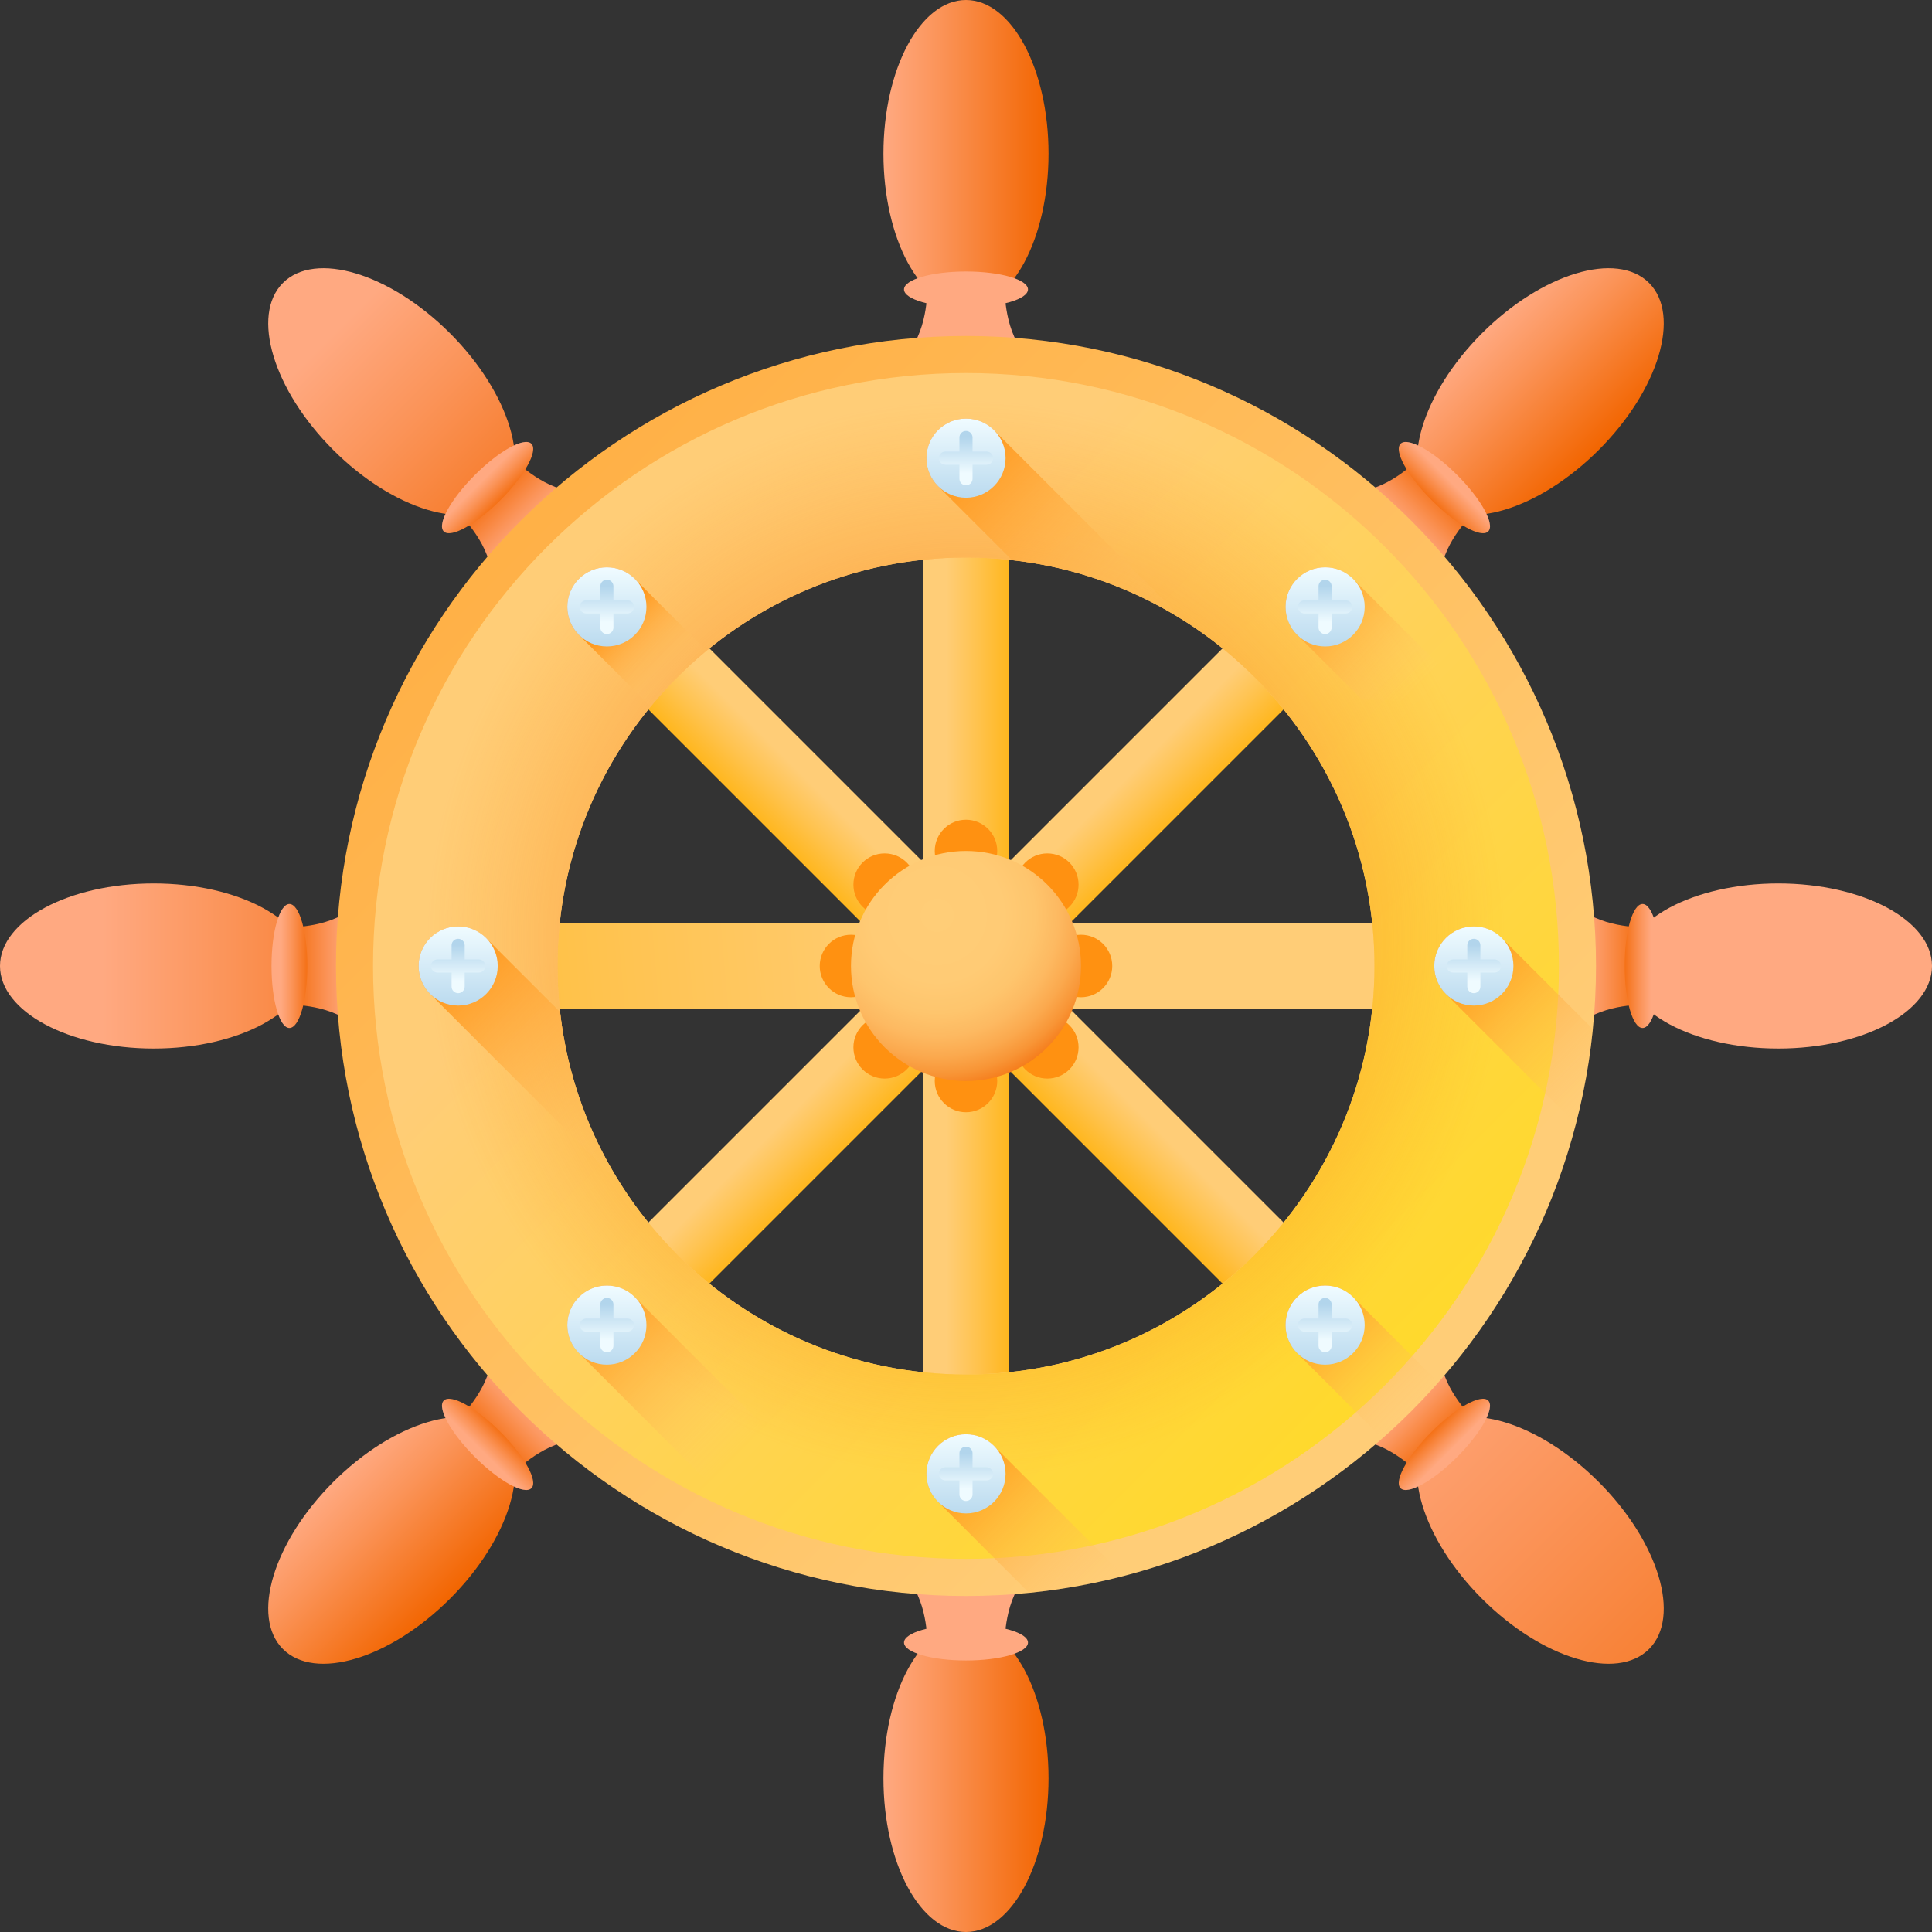 <?xml version="1.0" encoding="iso-8859-1"?>
<!-- Generator: Adobe Illustrator 19.0.0, SVG Export Plug-In . SVG Version: 6.00 Build 0)  -->
<svg version="1.1" id="Capa_1" xmlns="http://www.w3.org/2000/svg" xmlns:xlink="http://www.w3.org/1999/xlink" x="0px" y="0px"
	 viewBox="0 0 512.005 512.005" style="enable-background:new 0 0 512.005 512.005;" xml:space="preserve">
<rect x="0" y="0" width="512.005" height="512.005" fill="#333333" stroke="none"/>
<linearGradient id="SVGID_1_" gradientUnits="userSpaceOnUse" x1="249.689" y1="259.543" x2="271.599" y2="259.543" gradientTransform="matrix(1.004 0 0 -1.004 0.192 516.561)">
	<stop  offset="0" style="stop-color:#FFCD77"/>
	<stop  offset="0.361" style="stop-color:#FFC34F"/>
	<stop  offset="1" style="stop-color:#FFAF00"/>
</linearGradient>
<rect x="244.555" y="97.782" style="fill:url(#SVGID_1_);" width="22.886" height="316.436"/>
<linearGradient id="SVGID_2_" gradientUnits="userSpaceOnUse" x1="250.173" y1="259.138" x2="0.293" y2="237.228" gradientTransform="matrix(1.004 0 0 -1.004 0.192 516.561)">
	<stop  offset="0" style="stop-color:#FFCD77"/>
	<stop  offset="0.361" style="stop-color:#FFC34F"/>
	<stop  offset="1" style="stop-color:#FFAF00"/>
</linearGradient>
<rect x="97.782" y="244.555" style="fill:url(#SVGID_2_);" width="316.436" height="22.886"/>
<linearGradient id="SVGID_3_" gradientUnits="userSpaceOnUse" x1="251.189" y1="263.163" x2="266.679" y2="247.673" gradientTransform="matrix(1.004 0 0 -1.004 0.192 516.561)">
	<stop  offset="0" style="stop-color:#FFCD77"/>
	<stop  offset="0.361" style="stop-color:#FFC34F"/>
	<stop  offset="1" style="stop-color:#FFAF00"/>
</linearGradient>
<polygon style="fill:url(#SVGID_3_);" points="152.215,375.968 136.032,359.785 359.785,136.032 375.968,152.215 "/>
<linearGradient id="SVGID_4_" gradientUnits="userSpaceOnUse" x1="258.429" y1="263.163" x2="242.939" y2="247.673" gradientTransform="matrix(1.004 0 0 -1.004 0.192 516.561)">
	<stop  offset="0" style="stop-color:#FFCD77"/>
	<stop  offset="0.361" style="stop-color:#FFC34F"/>
	<stop  offset="1" style="stop-color:#FFAF00"/>
</linearGradient>
<polygon style="fill:url(#SVGID_4_);" points="136.032,152.215 152.215,136.032 375.968,359.785 359.785,375.968 "/>
<linearGradient id="SVGID_5_" gradientUnits="userSpaceOnUse" x1="233.019" y1="473.978" x2="276.599" y2="473.978" gradientTransform="matrix(1.004 0 0 -1.004 0.192 516.561)">
	<stop  offset="0" style="stop-color:#FFA981"/>
	<stop  offset="0.335" style="stop-color:#FB9459"/>
	<stop  offset="1" style="stop-color:#F26500"/>
</linearGradient>
<ellipse style="fill:url(#SVGID_5_);" cx="256" cy="40.724" rx="21.875" ry="40.724"/>
<linearGradient id="SVGID_6_" gradientUnits="userSpaceOnUse" x1="233.592" y1="430.543" x2="0.382" y2="447.043" gradientTransform="matrix(1.004 0 0 -1.004 0.192 516.561)">
	<stop  offset="0" style="stop-color:#FFA981"/>
	<stop  offset="0.335" style="stop-color:#FB9459"/>
	<stop  offset="1" style="stop-color:#F26500"/>
</linearGradient>
<path style="fill:url(#SVGID_6_);" d="M266.255,76.703H256h-10.255c0,0,0.178,11.879-6.168,17.831H256h16.424
	C266.078,88.582,266.255,76.703,266.255,76.703z"/>
<linearGradient id="SVGID_7_" gradientUnits="userSpaceOnUse" x1="233.126" y1="437.368" x2="-0.084" y2="429.028" gradientTransform="matrix(1.004 0 0 -1.004 0.192 516.561)">
	<stop  offset="0" style="stop-color:#FFA981"/>
	<stop  offset="0.335" style="stop-color:#FB9459"/>
	<stop  offset="1" style="stop-color:#F26500"/>
</linearGradient>
<ellipse style="fill:url(#SVGID_7_);" cx="256" cy="76.7" rx="16.425" ry="4.747"/>
<linearGradient id="SVGID_8_" gradientUnits="userSpaceOnUse" x1="233.019" y1="45.103" x2="276.599" y2="45.103" gradientTransform="matrix(1.004 0 0 -1.004 0.192 516.561)">
	<stop  offset="0" style="stop-color:#FFA981"/>
	<stop  offset="0.335" style="stop-color:#FB9459"/>
	<stop  offset="1" style="stop-color:#F26500"/>
</linearGradient>
<ellipse style="fill:url(#SVGID_8_);" cx="256" cy="471.281" rx="21.875" ry="40.724"/>
<linearGradient id="SVGID_9_" gradientUnits="userSpaceOnUse" x1="233.592" y1="88.543" x2="0.382" y2="72.043" gradientTransform="matrix(1.004 0 0 -1.004 0.192 516.561)">
	<stop  offset="0" style="stop-color:#FFA981"/>
	<stop  offset="0.335" style="stop-color:#FB9459"/>
	<stop  offset="1" style="stop-color:#F26500"/>
</linearGradient>
<path style="fill:url(#SVGID_9_);" d="M266.255,435.297H256h-10.255c0,0,0.178-11.879-6.168-17.831H256h16.424
	C266.078,423.418,266.255,435.297,266.255,435.297z"/>
<linearGradient id="SVGID_10_" gradientUnits="userSpaceOnUse" x1="233.126" y1="81.718" x2="-0.084" y2="90.058" gradientTransform="matrix(1.004 0 0 -1.004 0.192 516.561)">
	<stop  offset="0" style="stop-color:#FFA981"/>
	<stop  offset="0.335" style="stop-color:#FB9459"/>
	<stop  offset="1" style="stop-color:#F26500"/>
</linearGradient>
<ellipse style="fill:url(#SVGID_10_);" cx="256" cy="435.3" rx="16.425" ry="4.747"/>
<linearGradient id="SVGID_11_" gradientUnits="userSpaceOnUse" x1="244.924" y1="217.623" x2="11.714" y2="174.043" gradientTransform="matrix(1.004 0 0 -1.004 0.192 516.561)">
	<stop  offset="0" style="stop-color:#FFA981"/>
	<stop  offset="0.335" style="stop-color:#FB9459"/>
	<stop  offset="1" style="stop-color:#F26500"/>
</linearGradient>
<ellipse style="fill:url(#SVGID_11_);" cx="471.281" cy="256" rx="40.724" ry="21.875"/>
<linearGradient id="SVGID_12_" gradientUnits="userSpaceOnUse" x1="417.709" y1="259.543" x2="434.209" y2="259.543" gradientTransform="matrix(1.004 0 0 -1.004 0.192 516.561)">
	<stop  offset="0" style="stop-color:#FFA981"/>
	<stop  offset="0.335" style="stop-color:#FB9459"/>
	<stop  offset="1" style="stop-color:#F26500"/>
</linearGradient>
<path style="fill:url(#SVGID_12_);" d="M435.297,266.255V256v-10.255c0,0-11.879,0.178-17.831-6.168V256v16.424
	C423.418,266.078,435.297,266.255,435.297,266.255z"/>
<linearGradient id="SVGID_13_" gradientUnits="userSpaceOnUse" x1="435.649" y1="259.543" x2="427.309" y2="259.543" gradientTransform="matrix(1.004 0 0 -1.004 0.192 516.561)">
	<stop  offset="0" style="stop-color:#FFA981"/>
	<stop  offset="0.335" style="stop-color:#FB9459"/>
	<stop  offset="1" style="stop-color:#F26500"/>
</linearGradient>
<ellipse style="fill:url(#SVGID_13_);" cx="435.3" cy="256" rx="4.747" ry="16.425"/>
<linearGradient id="SVGID_14_" gradientUnits="userSpaceOnUse" x1="26.959" y1="259.543" x2="125.939" y2="259.543" gradientTransform="matrix(1.004 0 0 -1.004 0.192 516.561)">
	<stop  offset="0" style="stop-color:#FFA981"/>
	<stop  offset="0.335" style="stop-color:#FB9459"/>
	<stop  offset="1" style="stop-color:#F26500"/>
</linearGradient>
<ellipse style="fill:url(#SVGID_14_);" cx="40.724" cy="256" rx="40.724" ry="21.875"/>
<linearGradient id="SVGID_15_" gradientUnits="userSpaceOnUse" x1="91.909" y1="259.543" x2="75.409" y2="259.543" gradientTransform="matrix(1.004 0 0 -1.004 0.192 516.561)">
	<stop  offset="0" style="stop-color:#FFA981"/>
	<stop  offset="0.335" style="stop-color:#FB9459"/>
	<stop  offset="1" style="stop-color:#F26500"/>
</linearGradient>
<path style="fill:url(#SVGID_15_);" d="M76.703,266.255V256v-10.255c0,0,11.879,0.178,17.831-6.168V256v16.424
	C88.582,266.078,76.703,266.255,76.703,266.255z"/>
<linearGradient id="SVGID_16_" gradientUnits="userSpaceOnUse" x1="73.969" y1="259.543" x2="82.309" y2="259.543" gradientTransform="matrix(1.004 0 0 -1.004 0.192 516.561)">
	<stop  offset="0" style="stop-color:#FFA981"/>
	<stop  offset="0.335" style="stop-color:#FB9459"/>
	<stop  offset="1" style="stop-color:#F26500"/>
</linearGradient>
<ellipse style="fill:url(#SVGID_16_);" cx="76.7" cy="256" rx="4.747" ry="16.425"/>
<linearGradient id="SVGID_17_" gradientUnits="userSpaceOnUse" x1="391.028" y1="426.578" x2="421.846" y2="395.764" gradientTransform="matrix(1.004 0 0 -1.004 0.192 516.561)">
	<stop  offset="0" style="stop-color:#FFA981"/>
	<stop  offset="0.335" style="stop-color:#FB9459"/>
	<stop  offset="1" style="stop-color:#F26500"/>
</linearGradient>
<path style="fill:url(#SVGID_17_);" d="M423.691,119.246c-15.904,15.904-35.722,21.871-44.265,13.328
	c-8.543-8.543-2.576-28.361,13.328-44.265c15.904-15.904,35.722-21.871,44.265-13.328
	C445.563,83.524,439.595,103.342,423.691,119.246z"/>
<linearGradient id="SVGID_18_" gradientUnits="userSpaceOnUse" x1="369.999" y1="374.733" x2="381.659" y2="386.393" gradientTransform="matrix(1.004 0 0 -1.004 0.192 516.561)">
	<stop  offset="0" style="stop-color:#FFA981"/>
	<stop  offset="0.335" style="stop-color:#FB9459"/>
	<stop  offset="1" style="stop-color:#F26500"/>
</linearGradient>
<path style="fill:url(#SVGID_18_);" d="M390.034,136.469l-7.251-7.251l-7.251-7.251c0,0-8.274,8.525-16.97,8.246l11.613,11.613
	l11.613,11.613C381.508,144.744,390.034,136.469,390.034,136.469z"/>
<linearGradient id="SVGID_19_" gradientUnits="userSpaceOnUse" x1="382.679" y1="387.413" x2="376.779" y2="381.513" gradientTransform="matrix(1.004 0 0 -1.004 0.192 516.561)">
	<stop  offset="0" style="stop-color:#FFA981"/>
	<stop  offset="0.335" style="stop-color:#FB9459"/>
	<stop  offset="1" style="stop-color:#F26500"/>
</linearGradient>
<path style="fill:url(#SVGID_19_);" d="M394.397,140.832c-1.853,1.853-8.556-1.844-14.97-8.258
	c-6.414-6.414-10.111-13.117-8.258-14.97c1.853-1.853,8.556,1.844,14.97,8.258C392.553,132.276,396.25,138.979,394.397,140.832z"/>
<linearGradient id="SVGID_20_" gradientUnits="userSpaceOnUse" x1="87.774" y1="123.324" x2="118.588" y2="92.506" gradientTransform="matrix(1.004 0 0 -1.004 0.192 516.561)">
	<stop  offset="0" style="stop-color:#FFA981"/>
	<stop  offset="0.335" style="stop-color:#FB9459"/>
	<stop  offset="1" style="stop-color:#F26500"/>
</linearGradient>
<path style="fill:url(#SVGID_20_);" d="M119.246,423.691c15.904-15.904,21.871-35.722,13.328-44.265
	c-8.543-8.543-28.361-2.576-44.265,13.328c-15.904,15.904-21.871,35.722-13.328,44.265
	C83.524,445.563,103.342,439.595,119.246,423.691z"/>
<linearGradient id="SVGID_21_" gradientUnits="userSpaceOnUse" x1="139.619" y1="144.353" x2="127.959" y2="132.693" gradientTransform="matrix(1.004 0 0 -1.004 0.192 516.561)">
	<stop  offset="0" style="stop-color:#FFA981"/>
	<stop  offset="0.335" style="stop-color:#FB9459"/>
	<stop  offset="1" style="stop-color:#F26500"/>
</linearGradient>
<path style="fill:url(#SVGID_21_);" d="M136.469,390.034l-7.251-7.251l-7.251-7.251c0,0,8.525-8.274,8.246-16.97l11.613,11.613
	l11.613,11.613C144.744,381.508,136.469,390.034,136.469,390.034z"/>
<linearGradient id="SVGID_22_" gradientUnits="userSpaceOnUse" x1="126.939" y1="131.673" x2="132.839" y2="137.573" gradientTransform="matrix(1.004 0 0 -1.004 0.192 516.561)">
	<stop  offset="0" style="stop-color:#FFA981"/>
	<stop  offset="0.335" style="stop-color:#FB9459"/>
	<stop  offset="1" style="stop-color:#F26500"/>
</linearGradient>
<path style="fill:url(#SVGID_22_);" d="M140.832,394.397c1.853-1.853-1.844-8.556-8.258-14.97
	c-6.414-6.414-13.117-10.111-14.97-8.258c-1.853,1.853,1.844,8.556,8.258,14.97C132.276,392.553,138.979,396.25,140.832,394.397z"/>
<linearGradient id="SVGID_23_" gradientUnits="userSpaceOnUse" x1="360.999" y1="153.353" x2="485.169" y2="29.183" gradientTransform="matrix(1.004 0 0 -1.004 0.192 516.561)">
	<stop  offset="0" style="stop-color:#FFA981"/>
	<stop  offset="0.335" style="stop-color:#FB9459"/>
	<stop  offset="1" style="stop-color:#F26500"/>
</linearGradient>
<path style="fill:url(#SVGID_23_);" d="M392.754,423.691c-15.904-15.904-21.871-35.722-13.328-44.265
	c8.543-8.543,28.361-2.576,44.265,13.328c15.904,15.904,21.871,35.722,13.328,44.265
	C428.476,445.563,408.658,439.595,392.754,423.691z"/>
<linearGradient id="SVGID_24_" gradientUnits="userSpaceOnUse" x1="369.999" y1="144.353" x2="381.659" y2="132.693" gradientTransform="matrix(1.004 0 0 -1.004 0.192 516.561)">
	<stop  offset="0" style="stop-color:#FFA981"/>
	<stop  offset="0.335" style="stop-color:#FB9459"/>
	<stop  offset="1" style="stop-color:#F26500"/>
</linearGradient>
<path style="fill:url(#SVGID_24_);" d="M375.531,390.034l7.251-7.251l7.251-7.251c0,0-8.525-8.274-8.246-16.97l-11.613,11.613
	l-11.613,11.613C367.256,381.508,375.531,390.034,375.531,390.034z"/>
<linearGradient id="SVGID_25_" gradientUnits="userSpaceOnUse" x1="382.679" y1="131.673" x2="376.779" y2="137.573" gradientTransform="matrix(1.004 0 0 -1.004 0.192 516.561)">
	<stop  offset="0" style="stop-color:#FFA981"/>
	<stop  offset="0.335" style="stop-color:#FB9459"/>
	<stop  offset="1" style="stop-color:#F26500"/>
</linearGradient>
<path style="fill:url(#SVGID_25_);" d="M371.168,394.397c-1.853-1.853,1.844-8.556,8.258-14.97
	c6.414-6.414,13.117-10.111,14.97-8.258c1.853,1.853-1.844,8.556-8.258,14.97S373.021,396.25,371.168,394.397z"/>
<linearGradient id="SVGID_26_" gradientUnits="userSpaceOnUse" x1="87.787" y1="426.565" x2="151.439" y2="362.913" gradientTransform="matrix(1.004 0 0 -1.004 0.192 516.561)">
	<stop  offset="0" style="stop-color:#FFA981"/>
	<stop  offset="0.335" style="stop-color:#FB9459"/>
	<stop  offset="1" style="stop-color:#F26500"/>
</linearGradient>
<path style="fill:url(#SVGID_26_);" d="M88.309,119.246c15.904,15.904,35.723,21.871,44.265,13.328
	c8.543-8.543,2.576-28.361-13.328-44.265S83.523,66.438,74.981,74.981S72.405,103.342,88.309,119.246z"/>
<linearGradient id="SVGID_27_" gradientUnits="userSpaceOnUse" x1="139.619" y1="374.733" x2="127.959" y2="386.393" gradientTransform="matrix(1.004 0 0 -1.004 0.192 516.561)">
	<stop  offset="0" style="stop-color:#FFA981"/>
	<stop  offset="0.335" style="stop-color:#FB9459"/>
	<stop  offset="1" style="stop-color:#F26500"/>
</linearGradient>
<path style="fill:url(#SVGID_27_);" d="M121.966,136.469l7.251-7.251l7.251-7.251c0,0,8.274,8.525,16.97,8.246l-11.613,11.613
	l-11.613,11.613C130.492,144.744,121.966,136.469,121.966,136.469z"/>
<linearGradient id="SVGID_28_" gradientUnits="userSpaceOnUse" x1="126.939" y1="387.413" x2="132.839" y2="381.513" gradientTransform="matrix(1.004 0 0 -1.004 0.192 516.561)">
	<stop  offset="0" style="stop-color:#FFA981"/>
	<stop  offset="0.335" style="stop-color:#FB9459"/>
	<stop  offset="1" style="stop-color:#F26500"/>
</linearGradient>
<path style="fill:url(#SVGID_28_);" d="M117.603,140.832c1.853,1.853,8.556-1.844,14.97-8.258
	c6.414-6.414,10.112-13.117,8.258-14.97c-1.853-1.853-8.556,1.844-14.97,8.258C119.447,132.276,115.75,138.979,117.603,140.832z"/>
<linearGradient id="SVGID_29_" gradientUnits="userSpaceOnUse" x1="354.219" y1="160.134" x2="-102.211" y2="616.564" gradientTransform="matrix(1.004 0 0 -1.004 0.192 516.561)">
	<stop  offset="0" style="stop-color:#FFCD77"/>
	<stop  offset="1" style="stop-color:#FF9111"/>
</linearGradient>
<path style="fill:url(#SVGID_29_);" d="M255.999,422.956c-92.062,0-166.958-74.897-166.958-166.958S163.937,89.039,255.999,89.039
	s166.959,74.898,166.959,166.959S348.061,422.956,255.999,422.956z M255.999,147.735c-59.693,0-108.259,48.566-108.259,108.262
	c0,59.693,48.566,108.259,108.259,108.259s108.262-48.566,108.262-108.259C364.26,196.3,315.692,147.735,255.999,147.735z"/>
<linearGradient id="SVGID_30_" gradientUnits="userSpaceOnUse" x1="197.779" y1="316.573" x2="464.469" y2="49.883" gradientTransform="matrix(1.004 0 0 -1.004 0.192 516.561)">
	<stop  offset="0" style="stop-color:#FFCD77"/>
	<stop  offset="1" style="stop-color:#FFE000"/>
</linearGradient>
<path style="fill:url(#SVGID_30_);" d="M255.999,98.864c-86.645,0-157.141,70.495-157.141,157.141s70.496,157.118,157.141,157.118
	S413.14,342.65,413.14,256.005C413.141,169.36,342.644,98.864,255.999,98.864z M255.999,364.265
	c-59.713,0-108.252-48.594-108.252-108.252c0-59.714,48.539-108.253,108.252-108.253c59.714,0,108.252,48.539,108.252,108.253
	C364.251,315.671,315.712,364.265,255.999,364.265z"/>
<radialGradient id="SVGID_31_" cx="254.808" cy="266.593" r="142.3" gradientTransform="matrix(1.004 0 0 -1.004 0.192 516.561)" gradientUnits="userSpaceOnUse">
	<stop  offset="0" style="stop-color:#F26500"/>
	<stop  offset="0.288" style="stop-color:#F36A02;stop-opacity:0.712"/>
	<stop  offset="0.618" style="stop-color:#F87807;stop-opacity:0.382"/>
	<stop  offset="0.968" style="stop-color:#FE8F10;stop-opacity:0.032"/>
	<stop  offset="1" style="stop-color:#FF9111;stop-opacity:0"/>
</radialGradient>
<path style="fill:url(#SVGID_31_);" d="M255.999,89.05c-92.059,0-166.955,74.897-166.955,166.955
	c0,92.06,74.897,166.955,166.955,166.955c92.06,0,166.955-74.897,166.955-166.955C422.955,163.946,348.059,89.05,255.999,89.05z
	 M255.999,364.265c-59.713,0-108.252-48.594-108.252-108.252c0-59.714,48.539-108.253,108.252-108.253
	c59.714,0,108.252,48.539,108.252,108.253C364.251,315.671,315.712,364.265,255.999,364.265z"/>
<g>
	<circle style="fill:#FF9111;" cx="225.521" cy="256" r="8.28"/>
	<circle style="fill:#FF9111;" cx="286.479" cy="256" r="8.28"/>
	<circle style="fill:#FF9111;" cx="256" cy="225.521" r="8.28"/>
	<circle style="fill:#FF9111;" cx="256" cy="286.479" r="8.28"/>
	<circle style="fill:#FF9111;" cx="234.446" cy="234.446" r="8.28"/>
	<circle style="fill:#FF9111;" cx="277.554" cy="277.554" r="8.28"/>
	<circle style="fill:#FF9111;" cx="277.554" cy="234.446" r="8.28"/>
	<circle style="fill:#FF9111;" cx="234.446" cy="277.554" r="8.28"/>
</g>
<radialGradient id="SVGID_32_" cx="247.189" cy="272.893" r="49.05" gradientTransform="matrix(1.004 0 0 -1.004 0.192 516.561)" gradientUnits="userSpaceOnUse">
	<stop  offset="0" style="stop-color:#FFCD77"/>
	<stop  offset="0.357" style="stop-color:#FFCB75"/>
	<stop  offset="0.525" style="stop-color:#FEC56D"/>
	<stop  offset="0.652" style="stop-color:#FDB961"/>
	<stop  offset="0.76" style="stop-color:#FBA94E"/>
	<stop  offset="0.855" style="stop-color:#F89536"/>
	<stop  offset="0.94" style="stop-color:#F57B1A"/>
	<stop  offset="1" style="stop-color:#F26500"/>
</radialGradient>
<circle style="fill:url(#SVGID_32_);" cx="256" cy="256" r="30.479"/>
<linearGradient id="SVGID_33_" gradientUnits="userSpaceOnUse" x1="306.2" y1="342.215" x2="250.64" y2="397.765" gradientTransform="matrix(1.004 0 0 -1.004 0.192 516.561)">
	<stop  offset="0" style="stop-color:#FFCD77;stop-opacity:0"/>
	<stop  offset="1" style="stop-color:#FF9111"/>
</linearGradient>
<path style="fill:url(#SVGID_33_);" d="M283.586,134.178l-20.057-20.047c-1.898-1.97-4.568-3.208-7.531-3.208
	c-5.796,0-10.486,4.699-10.486,10.496c0,2.954,1.229,5.623,3.197,7.531l19.502,19.501c16.751,1.887,32.355,7.603,45.909,16.26
	C301.893,152.485,283.631,134.222,283.586,134.178z"/>
<linearGradient id="SVGID_34_" gradientUnits="userSpaceOnUse" x1="254.809" y1="403.673" x2="254.809" y2="379.743" gradientTransform="matrix(1.004 0 0 -1.004 0.192 516.561)">
	<stop  offset="0" style="stop-color:#EFFBFF"/>
	<stop  offset="1" style="stop-color:#B2D5EC"/>
</linearGradient>
<circle style="fill:url(#SVGID_34_);" cx="256" cy="121.414" r="10.489"/>
<linearGradient id="SVGID_35_" gradientUnits="userSpaceOnUse" x1="254.808" y1="389.583" x2="254.808" y2="399.073" gradientTransform="matrix(1.004 0 0 -1.004 0.192 516.561)">
	<stop  offset="0" style="stop-color:#EFFBFF"/>
	<stop  offset="1" style="stop-color:#B2D5EC"/>
</linearGradient>
<path style="fill:url(#SVGID_35_);" d="M261.463,119.677h-3.729v-3.729c0-0.959-0.777-1.736-1.736-1.736l0,0
	c-0.959,0-1.736,0.777-1.736,1.736v3.729h-3.729c-0.959,0-1.736,0.777-1.736,1.736s0.777,1.736,1.736,1.736h3.729v3.729
	c0,0.959,0.777,1.736,1.736,1.736l0,0c0.959,0,1.736-0.777,1.736-1.736v-3.729h3.729c0.959,0,1.736-0.777,1.736-1.736
	C263.199,120.455,262.422,119.677,261.463,119.677z"/>
<linearGradient id="SVGID_36_" gradientUnits="userSpaceOnUse" x1="179.2" y1="335.145" x2="161.46" y2="352.885" gradientTransform="matrix(1.004 0 0 -1.004 0.192 516.561)">
	<stop  offset="0" style="stop-color:#FFCD77;stop-opacity:0"/>
	<stop  offset="1" style="stop-color:#FF9111"/>
</linearGradient>
<path style="fill:url(#SVGID_36_);" d="M160.829,150.343c-5.796,0-10.486,4.699-10.486,10.496c0,2.954,1.229,5.623,3.197,7.531
	l18.888,18.888c4.453-5.404,9.42-10.371,14.825-14.824L168.36,153.55C166.462,151.582,163.793,150.343,160.829,150.343z"/>
<linearGradient id="SVGID_37_" gradientUnits="userSpaceOnUse" x1="172.14" y1="208.144" x2="116.58" y2="263.704" gradientTransform="matrix(1.004 0 0 -1.004 0.192 516.561)">
	<stop  offset="0" style="stop-color:#FFCD77;stop-opacity:0"/>
	<stop  offset="1" style="stop-color:#FF9111"/>
</linearGradient>
<path style="fill:url(#SVGID_37_);" d="M148.438,268.206l-19.496-19.487c-1.898-1.97-4.568-3.208-7.531-3.208
	c-5.796,0-10.486,4.699-10.486,10.496c0,2.954,1.229,5.623,3.197,7.531l50.585,50.585
	C156.044,300.562,150.324,284.954,148.438,268.206z"/>
<linearGradient id="SVGID_38_" gradientUnits="userSpaceOnUse" x1="193.691" y1="131.065" x2="152.281" y2="172.485" gradientTransform="matrix(1.004 0 0 -1.004 0.192 516.561)">
	<stop  offset="0" style="stop-color:#FFCD77;stop-opacity:0"/>
	<stop  offset="1" style="stop-color:#FF9111"/>
</linearGradient>
<path style="fill:url(#SVGID_38_);" d="M188.418,363.934l-20.057-20.047c-1.898-1.969-4.568-3.208-7.531-3.208
	c-5.796,0-10.486,4.699-10.486,10.495c0,2.954,1.229,5.623,3.197,7.531l58.322,58.322c11.352,3.115,23.18,5.068,35.352,5.702
	C228.846,404.361,188.467,363.982,188.418,363.934z"/>
<linearGradient id="SVGID_39_" gradientUnits="userSpaceOnUse" x1="289.77" y1="90.514" x2="249.74" y2="130.544" gradientTransform="matrix(1.004 0 0 -1.004 0.192 516.561)">
	<stop  offset="0" style="stop-color:#FFCD77;stop-opacity:0"/>
	<stop  offset="1" style="stop-color:#FF9111"/>
</linearGradient>
<path style="fill:url(#SVGID_39_);" d="M297.875,417.641c-7.527-7.527-14.259-14.258-14.289-14.288l-20.057-20.047
	c-1.898-1.969-4.568-3.208-7.531-3.208c-5.796,0-10.486,4.699-10.486,10.495c0,2.954,1.229,5.623,3.197,7.531l24.002,24.002
	C281.305,421.269,289.71,419.758,297.875,417.641z"/>
<linearGradient id="SVGID_40_" gradientUnits="userSpaceOnUse" x1="372.801" y1="141.546" x2="343.891" y2="170.456" gradientTransform="matrix(1.004 0 0 -1.004 0.192 516.561)">
	<stop  offset="0" style="stop-color:#FFCD77;stop-opacity:0"/>
	<stop  offset="1" style="stop-color:#FF9111"/>
</linearGradient>
<path style="fill:url(#SVGID_40_);" d="M381.174,366.353c-1.491-1.491-2.397-2.397-2.42-2.419l-20.057-20.047
	c-1.898-1.969-4.568-3.208-7.531-3.208c-5.796,0-10.486,4.699-10.486,10.495c0,2.954,1.229,5.623,3.197,7.531l22.472,22.472
	C371.594,376.549,376.545,371.598,381.174,366.353z"/>
<linearGradient id="SVGID_41_" gradientUnits="userSpaceOnUse" x1="423.832" y1="224.576" x2="383.802" y2="264.606" gradientTransform="matrix(1.004 0 0 -1.004 0.192 516.561)">
	<stop  offset="0" style="stop-color:#FFCD77;stop-opacity:0"/>
	<stop  offset="1" style="stop-color:#FF9111"/>
</linearGradient>
<path style="fill:url(#SVGID_41_);" d="M418.173,268.766l-20.057-20.047c-1.898-1.97-4.568-3.208-7.531-3.208
	c-5.796,0-10.485,4.699-10.485,10.496c0,2.954,1.228,5.623,3.198,7.531l34.34,34.34c2.116-8.165,3.627-16.57,4.486-25.165
	C419.745,270.336,418.203,268.795,418.173,268.766z"/>
<linearGradient id="SVGID_42_" gradientUnits="userSpaceOnUse" x1="372.111" y1="331.825" x2="342.831" y2="361.115" gradientTransform="matrix(1.004 0 0 -1.004 0.192 516.561)">
	<stop  offset="0" style="stop-color:#FFCD77;stop-opacity:0"/>
	<stop  offset="1" style="stop-color:#FF9111"/>
</linearGradient>
<path style="fill:url(#SVGID_42_);" d="M392.087,186.931c-6.944-6.946-13.273-13.274-13.333-13.333l-20.057-20.047
	c-1.898-1.97-4.568-3.208-7.531-3.208c-5.796,0-10.485,4.699-10.485,10.496c0,2.954,1.229,5.623,3.197,7.531l17.042,17.042
	C371.284,185.609,381.692,186.117,392.087,186.931z"/>
<linearGradient id="SVGID_43_" gradientUnits="userSpaceOnUse" x1="254.809" y1="135.543" x2="254.809" y2="111.613" gradientTransform="matrix(1.004 0 0 -1.004 0.192 516.561)">
	<stop  offset="0" style="stop-color:#EFFBFF"/>
	<stop  offset="1" style="stop-color:#B2D5EC"/>
</linearGradient>
<circle style="fill:url(#SVGID_43_);" cx="256" cy="390.586" r="10.489"/>
<linearGradient id="SVGID_44_" gradientUnits="userSpaceOnUse" x1="254.808" y1="121.463" x2="254.808" y2="130.953" gradientTransform="matrix(1.004 0 0 -1.004 0.192 516.561)">
	<stop  offset="0" style="stop-color:#EFFBFF"/>
	<stop  offset="1" style="stop-color:#B2D5EC"/>
</linearGradient>
<path style="fill:url(#SVGID_44_);" d="M261.463,388.852h-3.729v-3.729c0-0.959-0.777-1.736-1.736-1.736l0,0
	c-0.959,0-1.736,0.777-1.736,1.736v3.729h-3.729c-0.959,0-1.736,0.777-1.736,1.736c0,0.959,0.777,1.736,1.736,1.736h3.729v3.729
	c0,0.959,0.777,1.736,1.736,1.736l0,0c0.959,0,1.736-0.777,1.736-1.736v-3.729h3.729c0.959,0,1.736-0.777,1.736-1.736
	S262.422,388.852,261.463,388.852z"/>
<linearGradient id="SVGID_45_" gradientUnits="userSpaceOnUse" x1="388.869" y1="269.603" x2="388.869" y2="245.673" gradientTransform="matrix(1.004 0 0 -1.004 0.192 516.561)">
	<stop  offset="0" style="stop-color:#EFFBFF"/>
	<stop  offset="1" style="stop-color:#B2D5EC"/>
</linearGradient>
<circle style="fill:url(#SVGID_45_);" cx="390.586" cy="256" r="10.489"/>
<linearGradient id="SVGID_46_" gradientUnits="userSpaceOnUse" x1="388.87" y1="255.523" x2="388.87" y2="265.013" gradientTransform="matrix(1.004 0 0 -1.004 0.192 516.561)">
	<stop  offset="0" style="stop-color:#EFFBFF"/>
	<stop  offset="1" style="stop-color:#B2D5EC"/>
</linearGradient>
<path style="fill:url(#SVGID_46_);" d="M396.051,254.264h-3.729v-3.729c0-0.959-0.777-1.736-1.736-1.736l0,0
	c-0.959,0-1.736,0.777-1.736,1.736v3.729h-3.729c-0.959,0-1.736,0.777-1.736,1.736c0,0.959,0.777,1.736,1.736,1.736h3.729v3.729
	c0,0.959,0.777,1.736,1.736,1.736l0,0c0.959,0,1.736-0.777,1.736-1.736v-3.729h3.729c0.959,0,1.736-0.777,1.736-1.736
	C397.787,255.041,397.01,254.264,396.051,254.264z"/>
<linearGradient id="SVGID_47_" gradientUnits="userSpaceOnUse" x1="120.749" y1="269.603" x2="120.749" y2="245.673" gradientTransform="matrix(1.004 0 0 -1.004 0.192 516.561)">
	<stop  offset="0" style="stop-color:#EFFBFF"/>
	<stop  offset="1" style="stop-color:#B2D5EC"/>
</linearGradient>
<circle style="fill:url(#SVGID_47_);" cx="121.414" cy="256" r="10.489"/>
<linearGradient id="SVGID_48_" gradientUnits="userSpaceOnUse" x1="120.747" y1="255.523" x2="120.747" y2="265.013" gradientTransform="matrix(1.004 0 0 -1.004 0.192 516.561)">
	<stop  offset="0" style="stop-color:#EFFBFF"/>
	<stop  offset="1" style="stop-color:#B2D5EC"/>
</linearGradient>
<path style="fill:url(#SVGID_48_);" d="M126.877,254.264h-3.729v-3.729c0-0.959-0.777-1.736-1.736-1.736l0,0
	c-0.959,0-1.736,0.777-1.736,1.736v3.729h-3.729c-0.959,0-1.736,0.777-1.736,1.736c0,0.959,0.777,1.736,1.736,1.736h3.729v3.729
	c0,0.959,0.777,1.736,1.736,1.736l0,0c0.959,0,1.736-0.777,1.736-1.736v-3.729h3.729c0.959,0,1.736-0.777,1.736-1.736
	C128.612,255.041,127.834,254.264,126.877,254.264z"/>
<linearGradient id="SVGID_49_" gradientUnits="userSpaceOnUse" x1="349.609" y1="364.403" x2="349.609" y2="340.473" gradientTransform="matrix(1.004 0 0 -1.004 0.192 516.561)">
	<stop  offset="0" style="stop-color:#EFFBFF"/>
	<stop  offset="1" style="stop-color:#B2D5EC"/>
</linearGradient>
<circle style="fill:url(#SVGID_49_);" cx="351.172" cy="160.828" r="10.489"/>
<linearGradient id="SVGID_50_" gradientUnits="userSpaceOnUse" x1="349.604" y1="350.313" x2="349.604" y2="359.803" gradientTransform="matrix(1.004 0 0 -1.004 0.192 516.561)">
	<stop  offset="0" style="stop-color:#EFFBFF"/>
	<stop  offset="1" style="stop-color:#B2D5EC"/>
</linearGradient>
<path style="fill:url(#SVGID_50_);" d="M356.631,159.096h-3.729v-3.729c0-0.959-0.777-1.736-1.736-1.736l0,0
	c-0.959,0-1.736,0.777-1.736,1.736v3.729h-3.729c-0.959,0-1.736,0.777-1.736,1.736c0,0.959,0.777,1.736,1.736,1.736h3.729v3.729
	c0,0.959,0.777,1.736,1.736,1.736l0,0c0.959,0,1.736-0.777,1.736-1.736v-3.729h3.729c0.959,0,1.736-0.777,1.736-1.736
	C358.367,159.874,357.59,159.096,356.631,159.096z"/>
<linearGradient id="SVGID_51_" gradientUnits="userSpaceOnUse" x1="160.009" y1="174.813" x2="160.009" y2="150.883" gradientTransform="matrix(1.004 0 0 -1.004 0.192 516.561)">
	<stop  offset="0" style="stop-color:#EFFBFF"/>
	<stop  offset="1" style="stop-color:#B2D5EC"/>
</linearGradient>
<circle style="fill:url(#SVGID_51_);" cx="160.828" cy="351.172" r="10.489"/>
<linearGradient id="SVGID_52_" gradientUnits="userSpaceOnUse" x1="160.012" y1="160.723" x2="160.012" y2="170.213" gradientTransform="matrix(1.004 0 0 -1.004 0.192 516.561)">
	<stop  offset="0" style="stop-color:#EFFBFF"/>
	<stop  offset="1" style="stop-color:#B2D5EC"/>
</linearGradient>
<path style="fill:url(#SVGID_52_);" d="M166.296,349.432h-3.729v-3.729c0-0.959-0.777-1.736-1.736-1.736l0,0
	c-0.959,0-1.736,0.777-1.736,1.736v3.729h-3.729c-0.959,0-1.736,0.777-1.736,1.736c0,0.959,0.777,1.736,1.736,1.736h3.729v3.729
	c0,0.959,0.777,1.736,1.736,1.736l0,0c0.959,0,1.736-0.777,1.736-1.736v-3.729h3.729c0.959,0,1.736-0.777,1.736-1.736
	C168.031,350.209,167.254,349.432,166.296,349.432z"/>
<linearGradient id="SVGID_53_" gradientUnits="userSpaceOnUse" x1="349.609" y1="174.813" x2="349.609" y2="150.883" gradientTransform="matrix(1.004 0 0 -1.004 0.192 516.561)">
	<stop  offset="0" style="stop-color:#EFFBFF"/>
	<stop  offset="1" style="stop-color:#B2D5EC"/>
</linearGradient>
<circle style="fill:url(#SVGID_53_);" cx="351.172" cy="351.172" r="10.489"/>
<linearGradient id="SVGID_54_" gradientUnits="userSpaceOnUse" x1="349.604" y1="160.723" x2="349.604" y2="170.213" gradientTransform="matrix(1.004 0 0 -1.004 0.192 516.561)">
	<stop  offset="0" style="stop-color:#EFFBFF"/>
	<stop  offset="1" style="stop-color:#B2D5EC"/>
</linearGradient>
<path style="fill:url(#SVGID_54_);" d="M356.631,349.432h-3.729v-3.729c0-0.959-0.777-1.736-1.736-1.736l0,0
	c-0.959,0-1.736,0.777-1.736,1.736v3.729h-3.729c-0.959,0-1.736,0.777-1.736,1.736c0,0.959,0.777,1.736,1.736,1.736h3.729v3.729
	c0,0.959,0.777,1.736,1.736,1.736l0,0c0.959,0,1.736-0.777,1.736-1.736v-3.729h3.729c0.959,0,1.736-0.777,1.736-1.736
	C358.367,350.209,357.59,349.432,356.631,349.432z"/>
<linearGradient id="SVGID_55_" gradientUnits="userSpaceOnUse" x1="160.009" y1="364.403" x2="160.009" y2="340.473" gradientTransform="matrix(1.004 0 0 -1.004 0.192 516.561)">
	<stop  offset="0" style="stop-color:#EFFBFF"/>
	<stop  offset="1" style="stop-color:#B2D5EC"/>
</linearGradient>
<circle style="fill:url(#SVGID_55_);" cx="160.828" cy="160.828" r="10.489"/>
<linearGradient id="SVGID_56_" gradientUnits="userSpaceOnUse" x1="160.012" y1="350.313" x2="160.012" y2="359.803" gradientTransform="matrix(1.004 0 0 -1.004 0.192 516.561)">
	<stop  offset="0" style="stop-color:#EFFBFF"/>
	<stop  offset="1" style="stop-color:#B2D5EC"/>
</linearGradient>
<path style="fill:url(#SVGID_56_);" d="M166.296,159.096h-3.729v-3.729c0-0.959-0.777-1.736-1.736-1.736l0,0
	c-0.959,0-1.736,0.777-1.736,1.736v3.729h-3.729c-0.959,0-1.736,0.777-1.736,1.736c0,0.959,0.777,1.736,1.736,1.736h3.729v3.729
	c0,0.959,0.777,1.736,1.736,1.736l0,0c0.959,0,1.736-0.777,1.736-1.736v-3.729h3.729c0.959,0,1.736-0.777,1.736-1.736
	C168.031,159.874,167.254,159.096,166.296,159.096z"/>
<g>
</g>
<g>
</g>
<g>
</g>
<g>
</g>
<g>
</g>
<g>
</g>
<g>
</g>
<g>
</g>
<g>
</g>
<g>
</g>
<g>
</g>
<g>
</g>
<g>
</g>
<g>
</g>
<g>
</g>
</svg>
